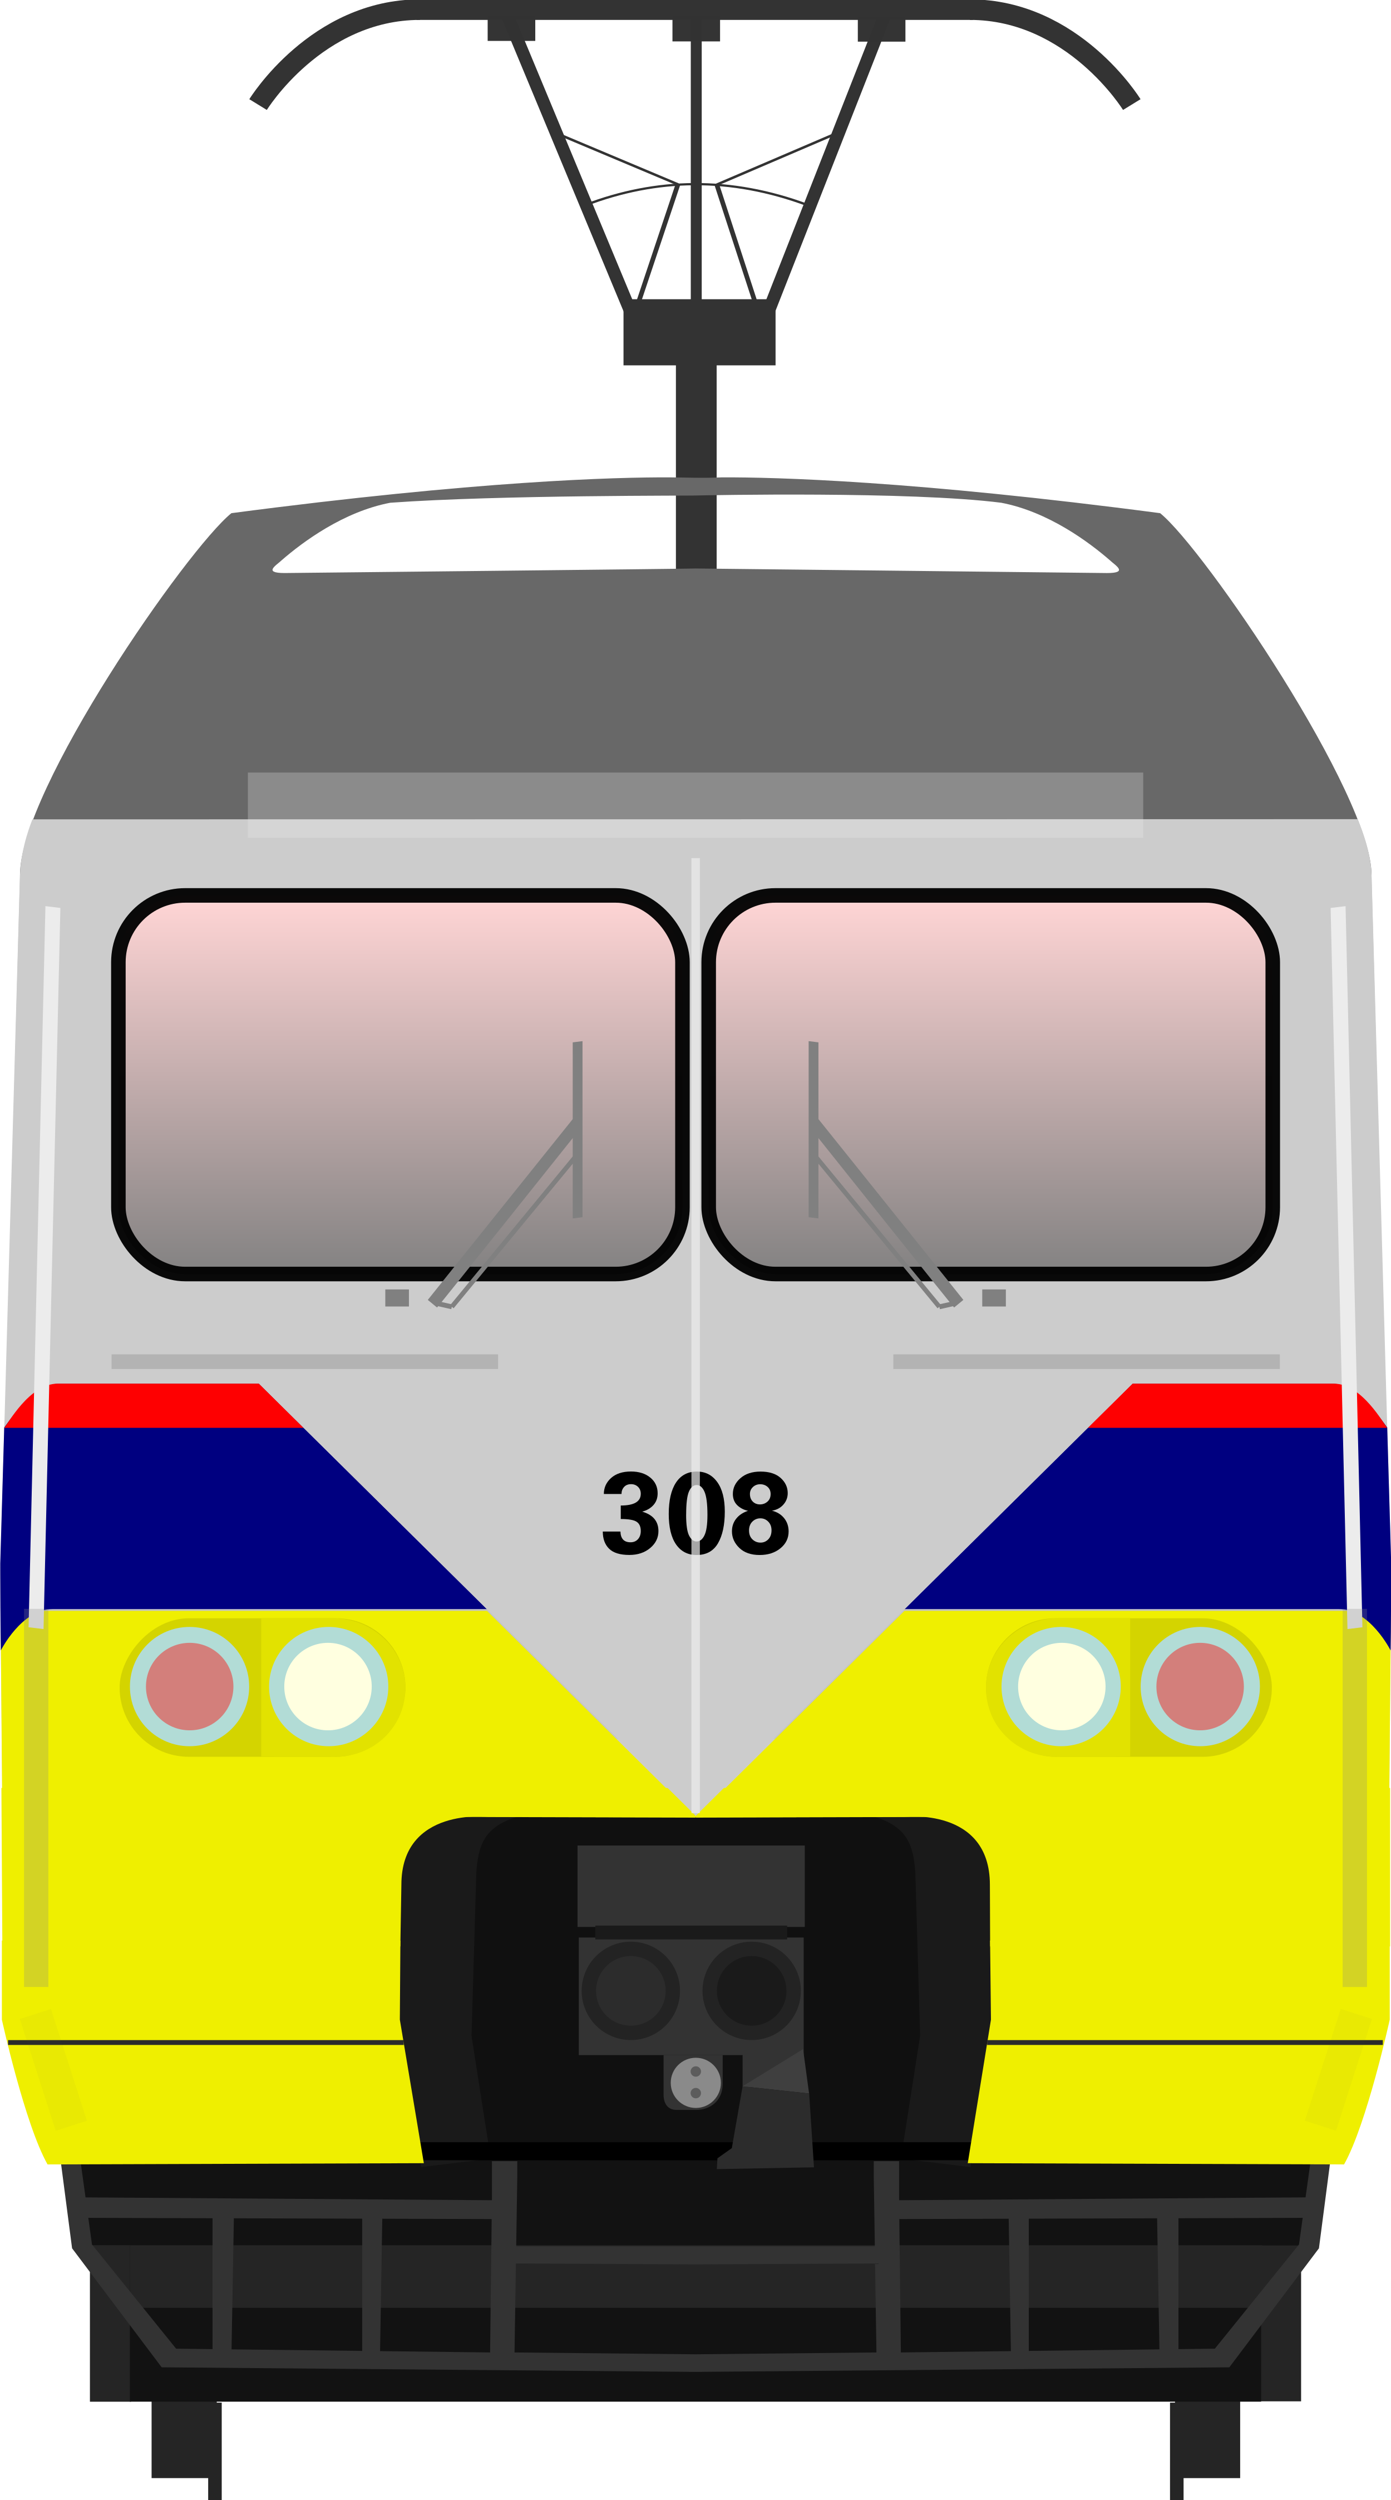 <?xml version="1.0" encoding="utf-8" standalone="no"?>
<!DOCTYPE svg PUBLIC "-//W3C//DTD SVG 1.1//EN" "http://www.w3.org/Graphics/SVG/1.1/DTD/svg11.dtd">
<svg version="1.1" xmlns="http://www.w3.org/2000/svg" height="521.1" width="290" xmlns:xlink="http://www.w3.org/1999/xlink">
<defs>
<linearGradient id="linearGradient4798" x1="61.277" x2="169.78" y1="317.29" y2="316.65" gradientUnits="userSpaceOnUse"><stop stop-color="#ffd5d5" offset="0"/><stop stop-color="#808080" offset="1"/></linearGradient>
<linearGradient id="linearGradient4615-3" x1="22.741" x2="22.741" y1="22.845" y2="43.754" gradientTransform="translate(32.217 .143)" gradientUnits="userSpaceOnUse" xlink:href="#linearGradient4798"/>
<linearGradient id="linearGradient4645" x1="22.741" x2="22.741" y1="22.845" y2="43.754" gradientTransform="translate(0 .143)" gradientUnits="userSpaceOnUse" xlink:href="#linearGradient4798"/>
<filter id="filter1981" x="-1.622" y="-.032" width="4.245" height="1.064" color-interpolation-filters="sRGB"><feGaussianBlur stdDeviation="2.639"/></filter>
<filter id="filter1875" x="-.294" y="-1.392" width="1.587" height="3.783" color-interpolation-filters="sRGB"><feGaussianBlur stdDeviation="12.221"/></filter>
<filter id="filter2059" x="-.776" y="-.216" width="2.552" height="1.432" color-interpolation-filters="sRGB"><feGaussianBlur stdDeviation="2.203"/></filter>
<filter id="filter2096" x="-.776" y="-.216" width="2.552" height="1.432" color-interpolation-filters="sRGB"><feGaussianBlur stdDeviation="2.203"/></filter>
<filter id="filter1605-7" x="-2.065" y="-.084" width="5.13" height="1.167" color-interpolation-filters="sRGB"><feGaussianBlur stdDeviation="5.097"/></filter>
<filter id="filter1753-3" x="-1.299" y="-.084" width="3.599" height="1.167" color-interpolation-filters="sRGB"><feGaussianBlur stdDeviation="2.747"/></filter>
<filter id="filter1605" x="-2.065" y="-.084" width="5.13" height="1.167" color-interpolation-filters="sRGB"><feGaussianBlur stdDeviation="5.097"/></filter>
<filter id="filter1753" x="-1.299" y="-.084" width="3.599" height="1.167" color-interpolation-filters="sRGB"><feGaussianBlur stdDeviation="2.747"/></filter>
<filter id="filter1981-6" x="-1.622" y="-.032" width="4.245" height="1.064" color-interpolation-filters="sRGB"><feGaussianBlur stdDeviation="2.639"/></filter>
</defs>
<g transform="translate(.001 -71.969)" fill="#252525">
<g transform="matrix(1.011,0,0,1.011,-39.107,-86.39)">
<g transform="translate(-1.67,4.427)">
<rect x="71.611" y="627.74" width="13.436" height="35.357"/>
<rect x="83.278" y="647.54" width="2.796" height="20.369" stroke-width="1.08"/>
</g>
<rect transform="scale(-1,1)" x="-294.42" y="632.17" width="13.436" height="35.357"/>
<rect transform="scale(-1,1)" x="-282.75" y="651.97" width="2.796" height="20.369" stroke-width="1.08"/>
</g>
<rect x="262.71" y="539.39" width="8.545" height="33.086"/>
<rect x="18.747" y="539.47" width="8.545" height="33.086"/>
</g>
<g transform="translate(.001 -71.969)">
<path d="m14.969 521.52v18.414h12.104v32.616h235.85v-32.562h12.033v-18.414z" fill="#121212"/>
<rect x="27.073" y="539.94" width="236.06" height="13.046" fill="#252525"/>
<path d="m12.386 520.35 2.641 20.23 18.674 24.802 110.04 0.947v0.021l1.259-0.011 1.259 0.011v-0.021l110.04-0.947 18.677-24.802 2.639-20.23-4.149 0.397-1.278 9.22-84.735 0.591-4e-3 -0.291v-9.52h-5.283v4.959l0.223 14.451h-74.77l0.223-14.451v-4.959h-5.281v9.52l-4e-3 0.291-84.728-0.588-1.278-9.22zm6.02 13.887 25.901 0.077v27.28l-7.587-0.09-17.544-21.716zm253.18 0-0.77 5.551-17.543 21.716-7.587 0.09v-27.28zm-222.83 0.089 26.751 0.079v27.563l-27.234-0.325zm192.48 0 0.483 27.317-27.234 0.325v-27.563zm-161.54 0.092 22.808 0.067-0.327 27.802-22.941-0.275zm130.6 0 0.458 27.594-22.939 0.275-0.327-27.802zm-102.74 9.326 37.441 0.187 37.439-0.187 0.287 18.544-37.726 0.383-37.728-0.383z" fill="#333" stroke-width="3.82"/>
</g>
<g transform="matrix(3.82,0,0,3.82,-260.81,-450.47)">
<g transform="matrix(1 0 0 .951 0 8.191)">
<path d="m87.825 217.02v22.359h36.843v-22.36h-18.437z" fill="#101010" stroke-width=".998"/>
<g transform="matrix(1 0 0 1.003 3.7461e-5 -.691)">
<path d="m69.367 165.65-1.083 40.05 0.219 23.666h21.595l0.047-4.328c0-2.437-0.534-5.561 5.328-5.573h21.549c5.862 0.012 5.328 3.136 5.328 5.573l0.047 4.328h21.595l0.218-23.666-1.083-40.05h-36.895z" fill="#ccc"/>
<path d="m118.23 222.82 0.262 9.365-1.047 7.024 3.796 0.482 1.309-8.952-0.171-11.327-8.862-0.172c4.13 0.291 4.563 1.611 4.713 3.581z" fill="#1a1a1a"/>
<path d="m94.271 222.82-0.262 9.365 1.047 7.024-3.796 0.482-1.309-8.952 0.234-11.327 8.799-0.172c-4.13 0.291-4.563 1.611-4.713 3.581z" fill="#1a1a1a"/>
</g>
<rect x="68.457" y="207.34" width="75.566" height="7.817" ry="0" fill="#c4c4c4"/>
<rect x="68.457" y="205.75" width="75.566" height="1.944" ry="0" fill="#c7c7c7"/>
<g transform="translate(-.068 1.653)" fill="#d0d0d0">
<rect x="70.002" y="207.56" width="2.435" height="2.578"/>
<rect x="140.19" y="207.56" width="2.435" height="2.578"/>
</g>
<path d="m68.352 217.97 0.051 9.088h21.721l0.057-3.53c-0.002-4.483 4.748-3.901 4.748-3.901s7.562 0.025 11.343 0.025 11.343-0.025 11.343-0.025 4.686-0.582 4.685 3.901l0.013 3.53h21.828v-9.09h-37.869z" fill="#efef00" stroke-width="1.064"/>
</g>
<path transform="matrix(1 0 0 .951 0 8.191)" d="m106.25 219.67-11.397-11.862h-26.546l0.093 11.751" fill="#efef00"/>
<path d="m94.849 205.72-12.442-12.3h-10.898c-1.403 0-2.893 2.254-3.004 2.395l-0.216 7.415c-2.31e-4 0.83 0.011 3.915 0.032 4.745 0 0 1.126-2.257 2.83-2.255z" fill="#000080"/>
<path d="m82.407 193.42 2.439 2.41h-16.341c0.181-0.176 1.37-2.41 2.911-2.41z" fill="#f00" fill-opacity=".996"/>
<g transform="matrix(-1,0,0,1,212.49,0)">
<path transform="matrix(1 0 0 .951 0 8.191)" d="m106.25 219.67-11.397-11.862h-26.546l0.093 11.751" fill="#efef00"/>
<path d="m94.849 205.72-12.442-12.3h-10.898c-1.403 0-2.893 2.254-3.004 2.395l-0.216 7.415c-2.31e-4 0.83 0.011 3.915 0.032 4.745 0 0 1.126-2.257 2.83-2.255z" fill="#000080"/>
<path d="m82.407 193.42 2.439 2.41h-16.341c0.181-0.176 1.37-2.41 2.911-2.41z" fill="#f00" fill-opacity=".996"/>
</g>
<g transform="matrix(.262 0 0 .262 68.285 104.13)">
<rect x="140.76" y="127.26" width="8.485" height="75.068" fill="#333" stroke-width="3.116"/>
<g transform="matrix(3.82,0,0,2.541,-260.76,-204.93)" fill="none" stroke="#333">
<path d="m105.22 116.48-2.517 11.314" stroke-width=".262px"/>
<path d="m105.22 116.48-6.966-4.403" stroke-width=".188px"/>
<path d="m107.34 116.5 2.448 11.291" stroke-width=".262px"/>
<path d="m107.34 116.5 6.873-4.426" stroke-width=".188px"/>
<path d="m100.17 118.18c3.886-2.229 7.918-2.355 12.125 0" stroke-width=".182px"/>
</g>
<g transform="matrix(4.465,0,0,4.465,-302.53,-471.18)">
<g transform="matrix(1.407,0,0,1.407,-49.007,4.812)" fill="none" stroke="#333" stroke-width=".681">
<path d="m96.793 80.282h18.447"/>
<path d="m96.907 80.282c-3.436 0-5.369 3.147-5.369 3.147"/>
<path d="m115.14 80.282c3.436 0 5.369 3.147 5.369 3.147"/>
</g>
<g transform="matrix(1 0 0 .665 .162 50.471)">
<rect x="96.674" y="121.51" width="7.094" height="4.638" fill="#333"/>
<g transform="translate(.344)" fill="none" stroke="#333" stroke-width=".617">
<path d="m90.919 101.64 5.928 21.424"/>
<path d="m108.51 101.64-5.601 21.424"/>
</g>
</g>
<path d="m100.23 118.06v13.557" fill="none" stroke="#333" stroke-width=".51"/>
</g>
<rect x="140.04" y="56.006" width="9.916" height="5.268" fill="#333" opacity=".99" stroke-width="3.82"/>
<g transform="matrix(3.82,0,0,3.82,-260.8,-326.67)" fill="#333">
<rect x="94.855" y="100.15" width="2.596" height="1.379" opacity=".99"/>
<rect x="115.04" y="100.19" width="2.596" height="1.379" opacity=".99"/>
</g>
</g>
<path d="m104.82 143.97c-2.933-0.012-10.48 0.184-23.916 1.954-2.418 1.954-11.536 15.068-11.536 19.732h73.759c0-4.37-9.117-17.778-11.536-19.732-13.436-1.77-20.983-1.966-23.916-1.954-1.005 0.05-2.13 4e-3 -2.855 0zm1.412 0.989v6.7e-4c1e-3 -2e-5 0.014 3e-5 0.016 0 1e-3 3e-5 0.015-2e-5 0.015 0v-6.7e-4c0.655-0.014 11.654-0.239 16.659 0.397 2.561 0.488 4.78 2.145 5.915 3.128 0.294 0.283 1.057 0.707-0.147 0.707l-22.427-0.249v-6.7e-4h-0.031c0.036 0.016-22.427 0.249-22.427 0.249-1.204 0-0.44-0.424-0.147-0.707 1.134-0.983 3.354-2.64 5.915-3.128 6.006-0.434 16.766-0.375 16.659-0.397z" fill="#686868"/>
<path d="m70.047 162.63s-0.637 1.494-0.68 3.023l-0.391 14.482 37.255 36.849v0.031l0.015-0.015 0.016 0.015v-0.03l37.253-36.849-0.389-14.482c-0.022-1.406-0.757-3.034-0.757-3.034z" fill="#ccc"/>
<rect x="122.09" y="206.22" width="15.599" height="7.559" rx="3.78" ry="3.78" fill="#d4d400"/>
<path d="m126.04 206.22c-2.184-7e-5 -3.955 1.702-3.955 3.802 2.1e-4 2.099 1.686 3.763 3.87 3.763l4.001-0.021v-7.548z" fill="#e2e200"/>
<rect x="91.072" y="234.81" width="30.348" height=".982"/>
<g fill="#efef00" stroke-width=".88">
<path d="m90.128 223.81-0.031 4.311 1.31 7.832-20.537 0.068c-1.244-2.203-2.493-7.9-2.493-7.9v-4.311z"/>
<path d="m122.31 223.81 0.048 4.311-1.266 7.832 20.537 0.068c1.244-2.203 2.493-7.9 2.493-7.9v-4.311z"/>
</g>
<rect transform="scale(-1,1)" x="-90.403" y="206.22" width="15.599" height="7.559" rx="3.78" ry="3.78" fill="#d4d400"/>
<path d="m86.448 206.22c2.184-7e-5 3.955 1.702 3.955 3.802-2.06e-4 2.099-1.686 3.763-3.87 3.763l-4.001-0.021v-7.548z" fill="#e2e200"/>
<path d="m104.49 230.05h3.227v1.554c0 1.055-0.808 1.442-1.425 1.442h-1.088c-0.612 0-0.714-0.535-0.714-0.815z" fill="#333"/>
<g transform="matrix(.237 0 0 .237 57.582 93.107)">
<circle cx="88.768" cy="493" r="13.732" fill="#b2dcd6"/>
<circle cx="120.81" cy="493" r="13.732" fill="#b2dcd6"/>
<circle cx="120.65" cy="493" r="10.07" fill="#ffffe0"/>
<circle cx="88.8" cy="493" r="10.07" fill="#f00" fill-opacity=".422"/>
</g>
<g transform="matrix(-.237 0 0 .237 154.82 93.107)">
<circle cx="88.768" cy="493" r="13.732" fill="#b2dcd6"/>
<circle cx="120.81" cy="493" r="13.732" fill="#b2dcd6"/>
<circle cx="120.65" cy="493" r="10.07" fill="#ffffe0"/>
<circle cx="88.8" cy="493" r="10.07" fill="#f00" fill-opacity=".422"/>
</g>
<g transform="translate(.143 -7.331)" stroke-width=".262">
<path d="m101.03 208.82h0.963q0.018 0.586 0.552 0.586 0.249 0 0.402-0.166 0.156-0.169 0.156-0.451 0-0.353-0.227-0.503-0.227-0.15-0.865-0.15v-0.736q1.092 0 1.092-0.641 0-0.236-0.153-0.38-0.15-0.144-0.377-0.144-0.245 0-0.384 0.156-0.138 0.153-0.138 0.38h-0.963q0-0.515 0.393-0.871 0.396-0.356 1.086-0.356 0.654 0 1.055 0.331 0.402 0.331 0.402 0.859 0 0.384-0.23 0.641-0.23 0.258-0.614 0.359 0.887 0.258 0.887 1.062 0 0.546-0.451 0.924t-1.138 0.377q-0.755 0-1.101-0.337-0.347-0.341-0.347-0.939z"/>
<path d="m104.63 207.86q0-1.111 0.396-1.712 0.396-0.601 1.144-0.601 0.693 0 1.105 0.571 0.414 0.568 0.414 1.617 0 1.083-0.371 1.724-0.371 0.641-1.169 0.641-0.718 0-1.12-0.577-0.399-0.577-0.399-1.663zm0.948 0.037q0 0.825 0.163 1.147 0.166 0.319 0.405 0.319 0.267 0 0.43-0.331 0.166-0.334 0.166-1.126 0-0.887-0.16-1.255-0.16-0.368-0.426-0.368-0.273 0-0.426 0.359-0.15 0.356-0.15 1.255z"/>
<path d="m108.96 207.69q-0.356-0.077-0.595-0.31-0.236-0.236-0.236-0.611 0-0.494 0.408-0.856 0.411-0.365 1.101-0.365 0.712 0 1.098 0.347t0.387 0.828q0 0.359-0.236 0.626-0.233 0.267-0.623 0.334 0.423 0.104 0.666 0.411 0.242 0.304 0.242 0.721 0 0.555-0.448 0.92-0.445 0.365-1.135 0.365-0.709 0-1.111-0.39-0.399-0.39-0.399-0.902 0-0.393 0.23-0.687t0.65-0.433zm0.052 1.077q0 0.301 0.184 0.479 0.184 0.178 0.445 0.178 0.249 0 0.423-0.181 0.175-0.181 0.175-0.491 0-0.291-0.178-0.472t-0.43-0.181q-0.258 0-0.439 0.181t-0.181 0.488zm0.049-1.994q0 0.258 0.156 0.414 0.156 0.153 0.39 0.153 0.236 0 0.408-0.15 0.175-0.153 0.175-0.417 0-0.245-0.166-0.39-0.166-0.144-0.402-0.144-0.236 0-0.399 0.153t-0.163 0.38z"/>
</g>
<path d="m122.15 229.37h21.595" fill="none" stroke="#2b2b2b" stroke-width=".265"/>
<path d="m90.309 229.37h-21.595" fill="none" stroke="#2b2b2b" stroke-width=".265"/>
<g transform="translate(-.396)">
<g fill="#333">
<rect x="100.19" y="218.62" width="12.404" height="4.443"/>
<rect x="109.2" y="229.86" width="3.273" height="1.931"/>
<rect x="100.26" y="223.64" width="12.273" height="6.415"/>
</g>
<g transform="translate(147.03 .761)" stroke="#232323" stroke-linecap="round" stroke-linejoin="bevel" stroke-width=".785">
<circle cx="-43.93" cy="225.79" r="2.291" fill="#2c2c2c"/>
<circle cx="-37.335" cy="225.79" r="2.291" fill="#1a1a1a"/>
</g>
<path d="m112.5 229.73-3.305 2.029 3.633 0.393z" fill="#3f3f3f"/>
<path d="m109.2 231.76-0.589 3.371-0.785 0.556-0.033 0.589 5.302-0.098-0.262-4.025-3.633-0.393" fill="#2c2c2c"/>
<rect x="101.16" y="222.99" width="10.473" height=".753" fill="#1a1a1a"/>
</g>
<circle cx="106.25" cy="231.57" r="1.369" fill="#8a8a8a"/>
<circle cx="106.25" cy="230.95" r=".284" fill="#5c5c5c"/>
<circle cx="106.25" cy="232.13" r=".284" fill="#5c5c5c"/>
<rect x="117.03" y="191.82" width="21.094" height=".8" rx="0" ry=".4" fill="#b3b3b3" fill-opacity=".973"/>
<rect transform="scale(-1,1)" x="-95.458" y="191.82" width="21.094" height=".8" rx="0" ry=".4" fill="#b3b3b3" fill-opacity=".973"/>
</g>
<g transform="matrix(3.82 0 0 3.82 -.076 99.431)" stroke="#000" stroke-linecap="round" stroke-opacity=".955" stroke-width=".794">
<rect x="6.481" y="22.827" width="30.785" height="20.658" ry="3.646" fill="url(#linearGradient4645)"/>
<rect x="38.698" y="22.827" width="30.785" height="20.658" ry="3.646" fill="url(#linearGradient4615-3)"/>
</g>
<g transform="matrix(3.82 0 0 3.82 .002 99.431)" fill="#808080">
<rect x="21.028" y="44.326" width="1.289" height=".931"/>
<path transform="translate(.202 1.587)" d="m23.145 43.31 8.156-10.171-0.026 1.067s-7.627 9.559-7.625 9.519z" fill="#808080" stroke-width=".347"/>
<rect transform="matrix(-0 1 .992 -.125 .202 1.587)" x="33.171" y="31.305" width="9.607" height=".539" fill="#808080" stroke-width=".179"/>
<path d="m24.658 45.274 6.962-8.446" fill="none" stroke="#808080" stroke-width=".254px"/>
<path d="m24.658 45.274-0.787-0.178" fill="#808080" stroke="#808080" stroke-width=".265px"/>
<g transform="matrix(-1,0,0,1,75.924,0)">
<rect x="21.028" y="44.326" width="1.289" height=".931"/>
<path transform="translate(.202 1.587)" d="m23.145 43.31 8.156-10.171-0.026 1.067s-7.627 9.559-7.625 9.519z" fill="#808080" stroke-width=".347"/>
<rect transform="matrix(-0 1 .992 -.125 .202 1.587)" x="33.171" y="31.305" width="9.607" height=".539" fill="#808080" stroke-width=".179"/>
<path d="m24.658 45.274 6.962-8.446" fill="none" stroke="#808080" stroke-width=".254px"/>
<path d="m24.658 45.274-0.787-0.178" fill="#808080" stroke="#808080" stroke-width=".265px"/>
</g>
</g>
<rect transform="matrix(.449 0 0 1 79.924 2.021)" x="143.05" y="176.83" width="3.903" height="199.07" fill="#ececec" fill-opacity=".122" filter="url(#filter1981)"/>
<g transform="translate(.324)">
<rect transform="matrix(.526 .064 -.024 1.027 7.822 -5.612)" x="11.129" y="188.67" width="5.924" height="146.35" fill="#ececec" filter="url(#filter1605)"/>
<rect x="4.684" y="335.33" width="5.074" height="78.815" fill="#878787" fill-opacity=".268" filter="url(#filter1753)"/>
<g transform="matrix(-1,0,0,1,142.15,20.734)">
<rect transform="matrix(.526 .064 -.024 1.027 -139.38 -26.346)" x="11.129" y="188.67" width="5.924" height="146.35" fill="#ececec" filter="url(#filter1605-7)"/>
<rect x="-142.52" y="314.6" width="5.074" height="78.815" fill="#878787" fill-opacity=".268" filter="url(#filter1753-3)"/>
</g>
</g>
<rect transform="matrix(1.868 0 0 .645 -16.86 59.556)" x="36.691" y="157.31" width="99.925" height="21.078" fill="#ececec" fill-opacity=".268" filter="url(#filter1875)"/>
<g transform="translate(3.781)" fill="#4f4f4f">
<rect transform="rotate(-17.839,-8.848,5.57)" x="-127.3" y="403.68" width="6.812" height="24.456" fill-opacity=".455" filter="url(#filter2059)" opacity=".3"/>
<rect transform="matrix(-.952 -.306 -.306 .952 284.57 -2.443)" x="-127.3" y="403.68" width="6.812" height="24.456" fill-opacity=".453" filter="url(#filter2096)" opacity=".3"/>
</g>
<rect transform="matrix(.449 0 0 1 79.924 2.021)" x="143.05" y="176.83" width="3.903" height="199.07" fill="#ececec" fill-opacity=".667" filter="url(#filter1981-6)"/>
</svg>
